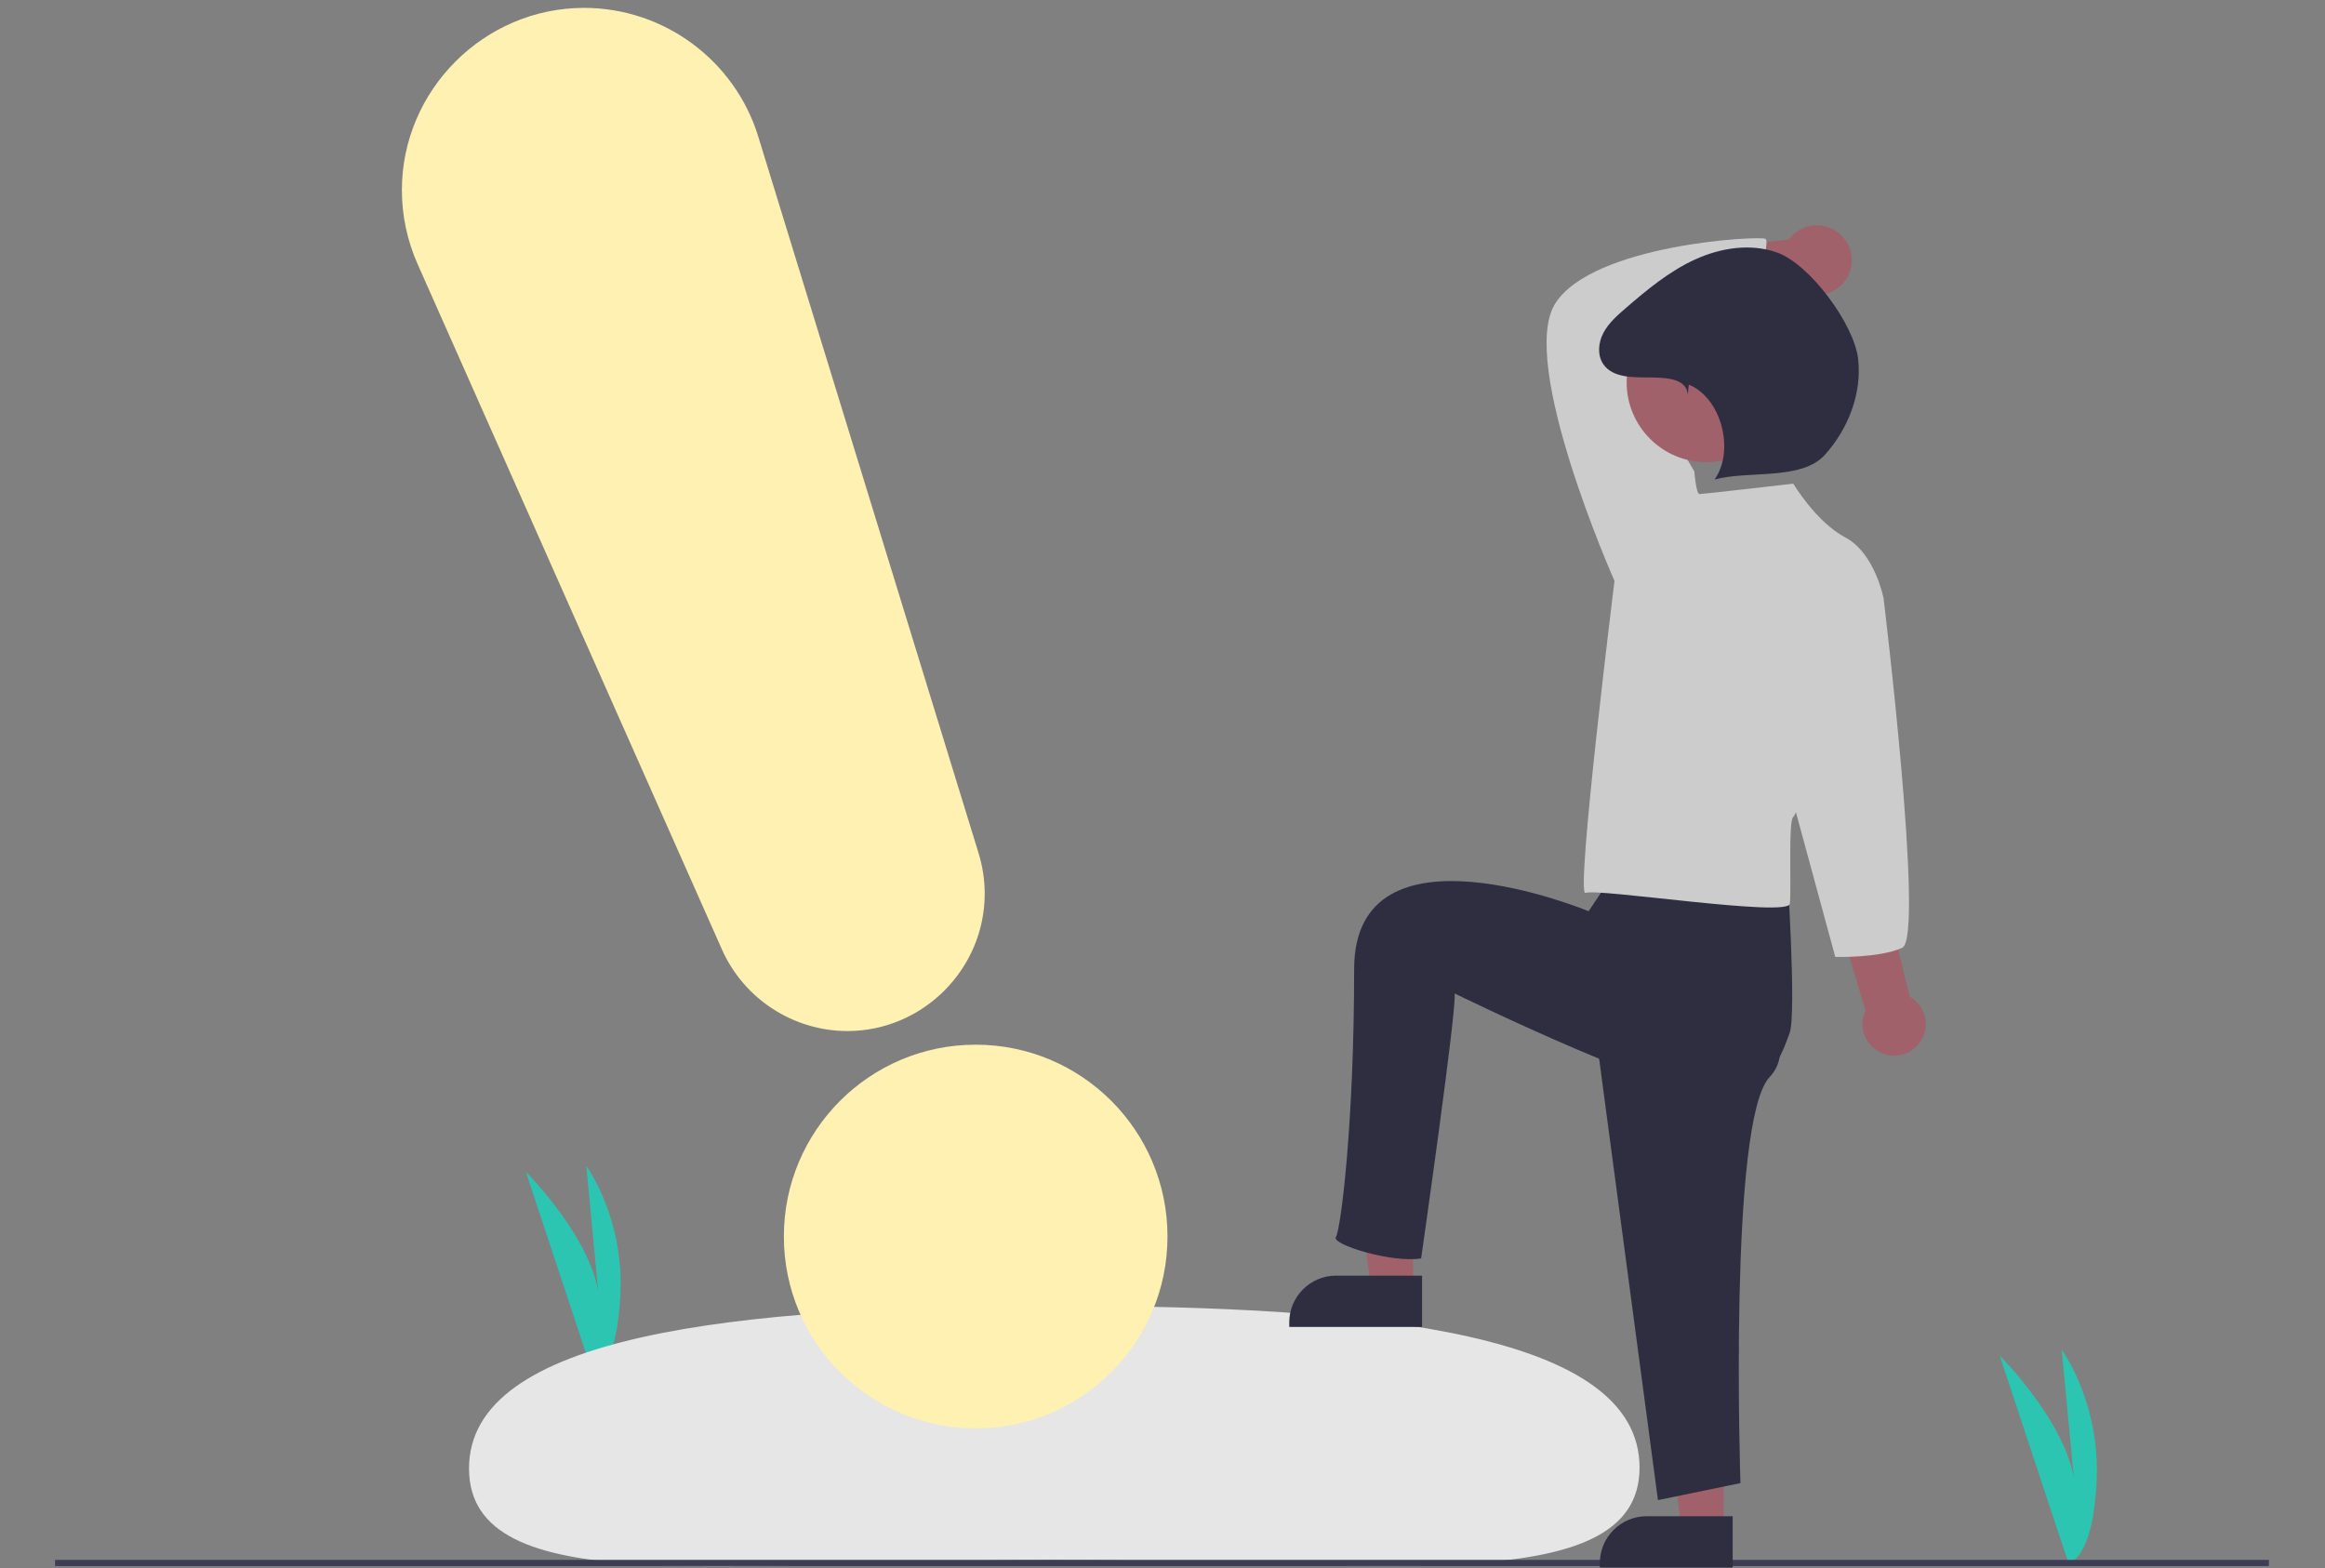 <?xml version="1.0" encoding="UTF-8" standalone="no"?><!DOCTYPE svg PUBLIC "-//W3C//DTD SVG 1.1//EN" "http://www.w3.org/Graphics/SVG/1.1/DTD/svg11.dtd"><svg width="100%" height="100%" viewBox="0 0 14621 9863" version="1.1" xmlns="http://www.w3.org/2000/svg" xmlns:xlink="http://www.w3.org/1999/xlink" xml:space="preserve" xmlns:serif="http://www.serif.com/" style="fill-rule:evenodd;clip-rule:evenodd;stroke-linejoin:round;stroke-miterlimit:2;"><rect x="0" y="0" width="14621" height="9863" fill="#808080" stroke="none"/><g><path d="M13007.5,9828.44l-432.091,-1303.95c-0,0 475.272,475.273 475.272,865.239l-85.306,-901.798c0,-0 243.73,329.034 219.357,828.68c-24.373,499.645 -177.232,511.831 -177.232,511.831Z" style="fill:#2cc5b1;fill-rule:nonzero;"/><path d="M3728.45,8641.13l-421.704,-1272.61c-0,0 463.847,463.847 463.847,844.439l-83.255,-880.119c0,-0 237.87,321.124 214.083,808.758c-23.787,487.634 -172.971,499.527 -172.971,499.527Z" style="fill:#2cc5b1;fill-rule:nonzero;"/><path d="M10310.5,9228.39c0.722,837.145 -1659.65,579.64 -3692.33,581.395c-2032.68,1.754 -3667.94,262.103 -3668.66,-575.041c-0.722,-837.144 1659.04,-1020.65 3691.72,-1022.4c2032.68,-1.755 3668.55,178.904 3669.27,1016.05Z" style="fill:#e6e6e6;fill-rule:nonzero;"/><rect x="346.116" y="9809.29" width="13922.1" height="38.996" style="fill:#3f3d56;"/><path d="M8885.88,8097.82l-265.747,-0l-126.467,-1025.01l392.214,0l0,1025.01Z" style="fill:#a0616a;fill-rule:nonzero;"/><path d="M8400.81,8021.9l542.031,-0l-0,322.691l-835.203,-0l-0,-29.52c0,-160.829 132.343,-293.171 293.172,-293.171Z" style="fill:#2f2e41;fill-rule:nonzero;"/><path d="M10839.2,9610.68l-265.746,0l-126.468,-1025.01l392.214,0l0,1025.01Z" style="fill:#a0616a;fill-rule:nonzero;"/><path d="M10354.1,9534.76l542.031,0l-0,322.691l-835.203,0l0,-29.519c0,-160.83 132.343,-293.172 293.172,-293.172Z" style="fill:#2f2e41;fill-rule:nonzero;"/><path d="M12065,6565.56c29.173,-35.376 45.137,-79.83 45.137,-125.683c-0,-71.234 -38.529,-137.159 -100.593,-172.121l-617.211,-2514.28l-394.639,169.793l734.127,2431.09c-12.836,26.789 -19.5,56.12 -19.5,85.826c0,108.961 89.662,198.623 198.623,198.623c59.719,-0 116.362,-26.934 154.056,-73.254Z" style="fill:#a0616a;fill-rule:nonzero;"/><path d="M11583.6,1484.15c-41.103,-42.969 -98.049,-67.301 -157.511,-67.301c-69.509,0 -134.984,33.249 -175.993,89.371l-955.313,109.674l145.323,368.476l868.8,-162.6c35.084,22.234 75.777,34.042 117.313,34.042c120.223,0 219.153,-98.929 219.153,-219.153c-0,-56.91 -22.168,-111.64 -61.772,-152.509Z" style="fill:#a0616a;fill-rule:nonzero;"/><path d="M10009.3,6304.81l416.863,3128.64l518.842,-106.819c0,-0 -76.301,-2278.52 183.122,-2553.2c259.422,-274.682 -333.67,-755.877 -333.67,-755.877l-785.157,287.253Z" style="fill:#2f2e41;fill-rule:nonzero;"/><path d="M10181.7,5443.06l-191.501,287.253c-0,-0 -1474.56,-612.792 -1474.56,363.853c-0,976.644 -84.382,1639.43 -114.901,1685.21c-30.52,45.78 353.083,164.572 536.204,134.051c0,0 225.912,-1574.5 210.652,-1666.06c-0,0 1446.48,709.195 1721.16,648.155c274.682,-61.04 339.577,-277.122 385.356,-399.203c45.78,-122.08 -19.15,-1091.56 -19.15,-1091.56l-915.569,-279.408l-137.69,317.708Z" style="fill:#2f2e41;fill-rule:nonzero;"/><path d="M10207.5,3718.38l-54.584,-65.501c-0,-0 -611.342,-1375.52 -371.172,-1746.69c240.17,-371.172 1288.18,-425.756 1320.94,-403.923c32.751,21.834 -78.226,305.307 -1.809,436.31c0,0 -811.852,176.013 -866.436,197.847c-54.585,21.834 420.655,828.698 420.655,828.698l-54.584,491.257l-393.006,262.005Z" style="fill:#ccc;fill-rule:nonzero;"/><path d="M11277.3,3041.54c0,0 -567.674,65.501 -589.508,65.501c-21.835,0 -32.751,-141.918 -32.751,-141.918l-502.174,687.76c-0,-0 -247.405,1995.28 -181.904,1962.53c65.501,-32.751 1273.59,155.339 1284.5,68.005c10.917,-87.335 -10.917,-524.008 21.834,-545.842c32.751,-21.834 567.674,-1375.52 567.674,-1375.52c-0,0 -54.584,-283.837 -240.171,-382.089c-185.586,-98.252 -327.504,-338.422 -327.504,-338.422Z" style="fill:#ccc;fill-rule:nonzero;"/><path d="M11670.3,3576.47l174.669,185.586c-0,0 259.523,2132.56 117.604,2198.06c-141.918,65.501 -421.303,57.45 -421.303,57.45l-274.893,-1010.99l403.923,-1430.1Z" style="fill:#ccc;fill-rule:nonzero;"/><circle cx="10731.8" cy="2404.01" r="502.477" style="fill:#a0616a;"/><path d="M10613.9,2482.42c-6.787,-104.263 -138.323,-107.835 -242.801,-108.822c-104.478,-0.987 -229.387,2.742 -288.505,-83.407c-39.068,-56.934 -31.606,-135.973 0.67,-197.013c32.277,-61.041 85.367,-107.988 137.596,-153.152c134.844,-116.602 273.817,-232.279 435.708,-306.912c161.891,-74.634 351.606,-104.79 519.503,-44.879c206.249,73.596 485.06,452.44 509.136,670.098c24.076,217.658 -62.909,439.544 -209.539,602.193c-146.629,162.649 -482.237,97.025 -693.44,154.887c128.399,-181.728 43.766,-511.933 -161.929,-596.796l-6.399,63.803Z" style="fill:#2f2e41;fill-rule:nonzero;"/><circle cx="6135.64" cy="7775.77" r="1206.26" style="fill:#fff1b2;"/><path d="M5330.08,6483.8c-340.908,0.02 -651.348,-201.541 -790.047,-512.959l-1914.1,-4310.54c-65.008,-146.398 -98.6,-304.815 -98.6,-464.998c0,-628.546 517.215,-1145.76 1145.76,-1145.76c501.692,-0 947.735,329.512 1095.17,809.052l1386.04,4508.18c25.28,82.21 38.134,167.738 38.134,253.746c-0,473.234 -389.124,862.776 -862.357,863.285l-0.001,-0Z" style="fill:#fff1b2;fill-rule:nonzero;"/></g></svg>